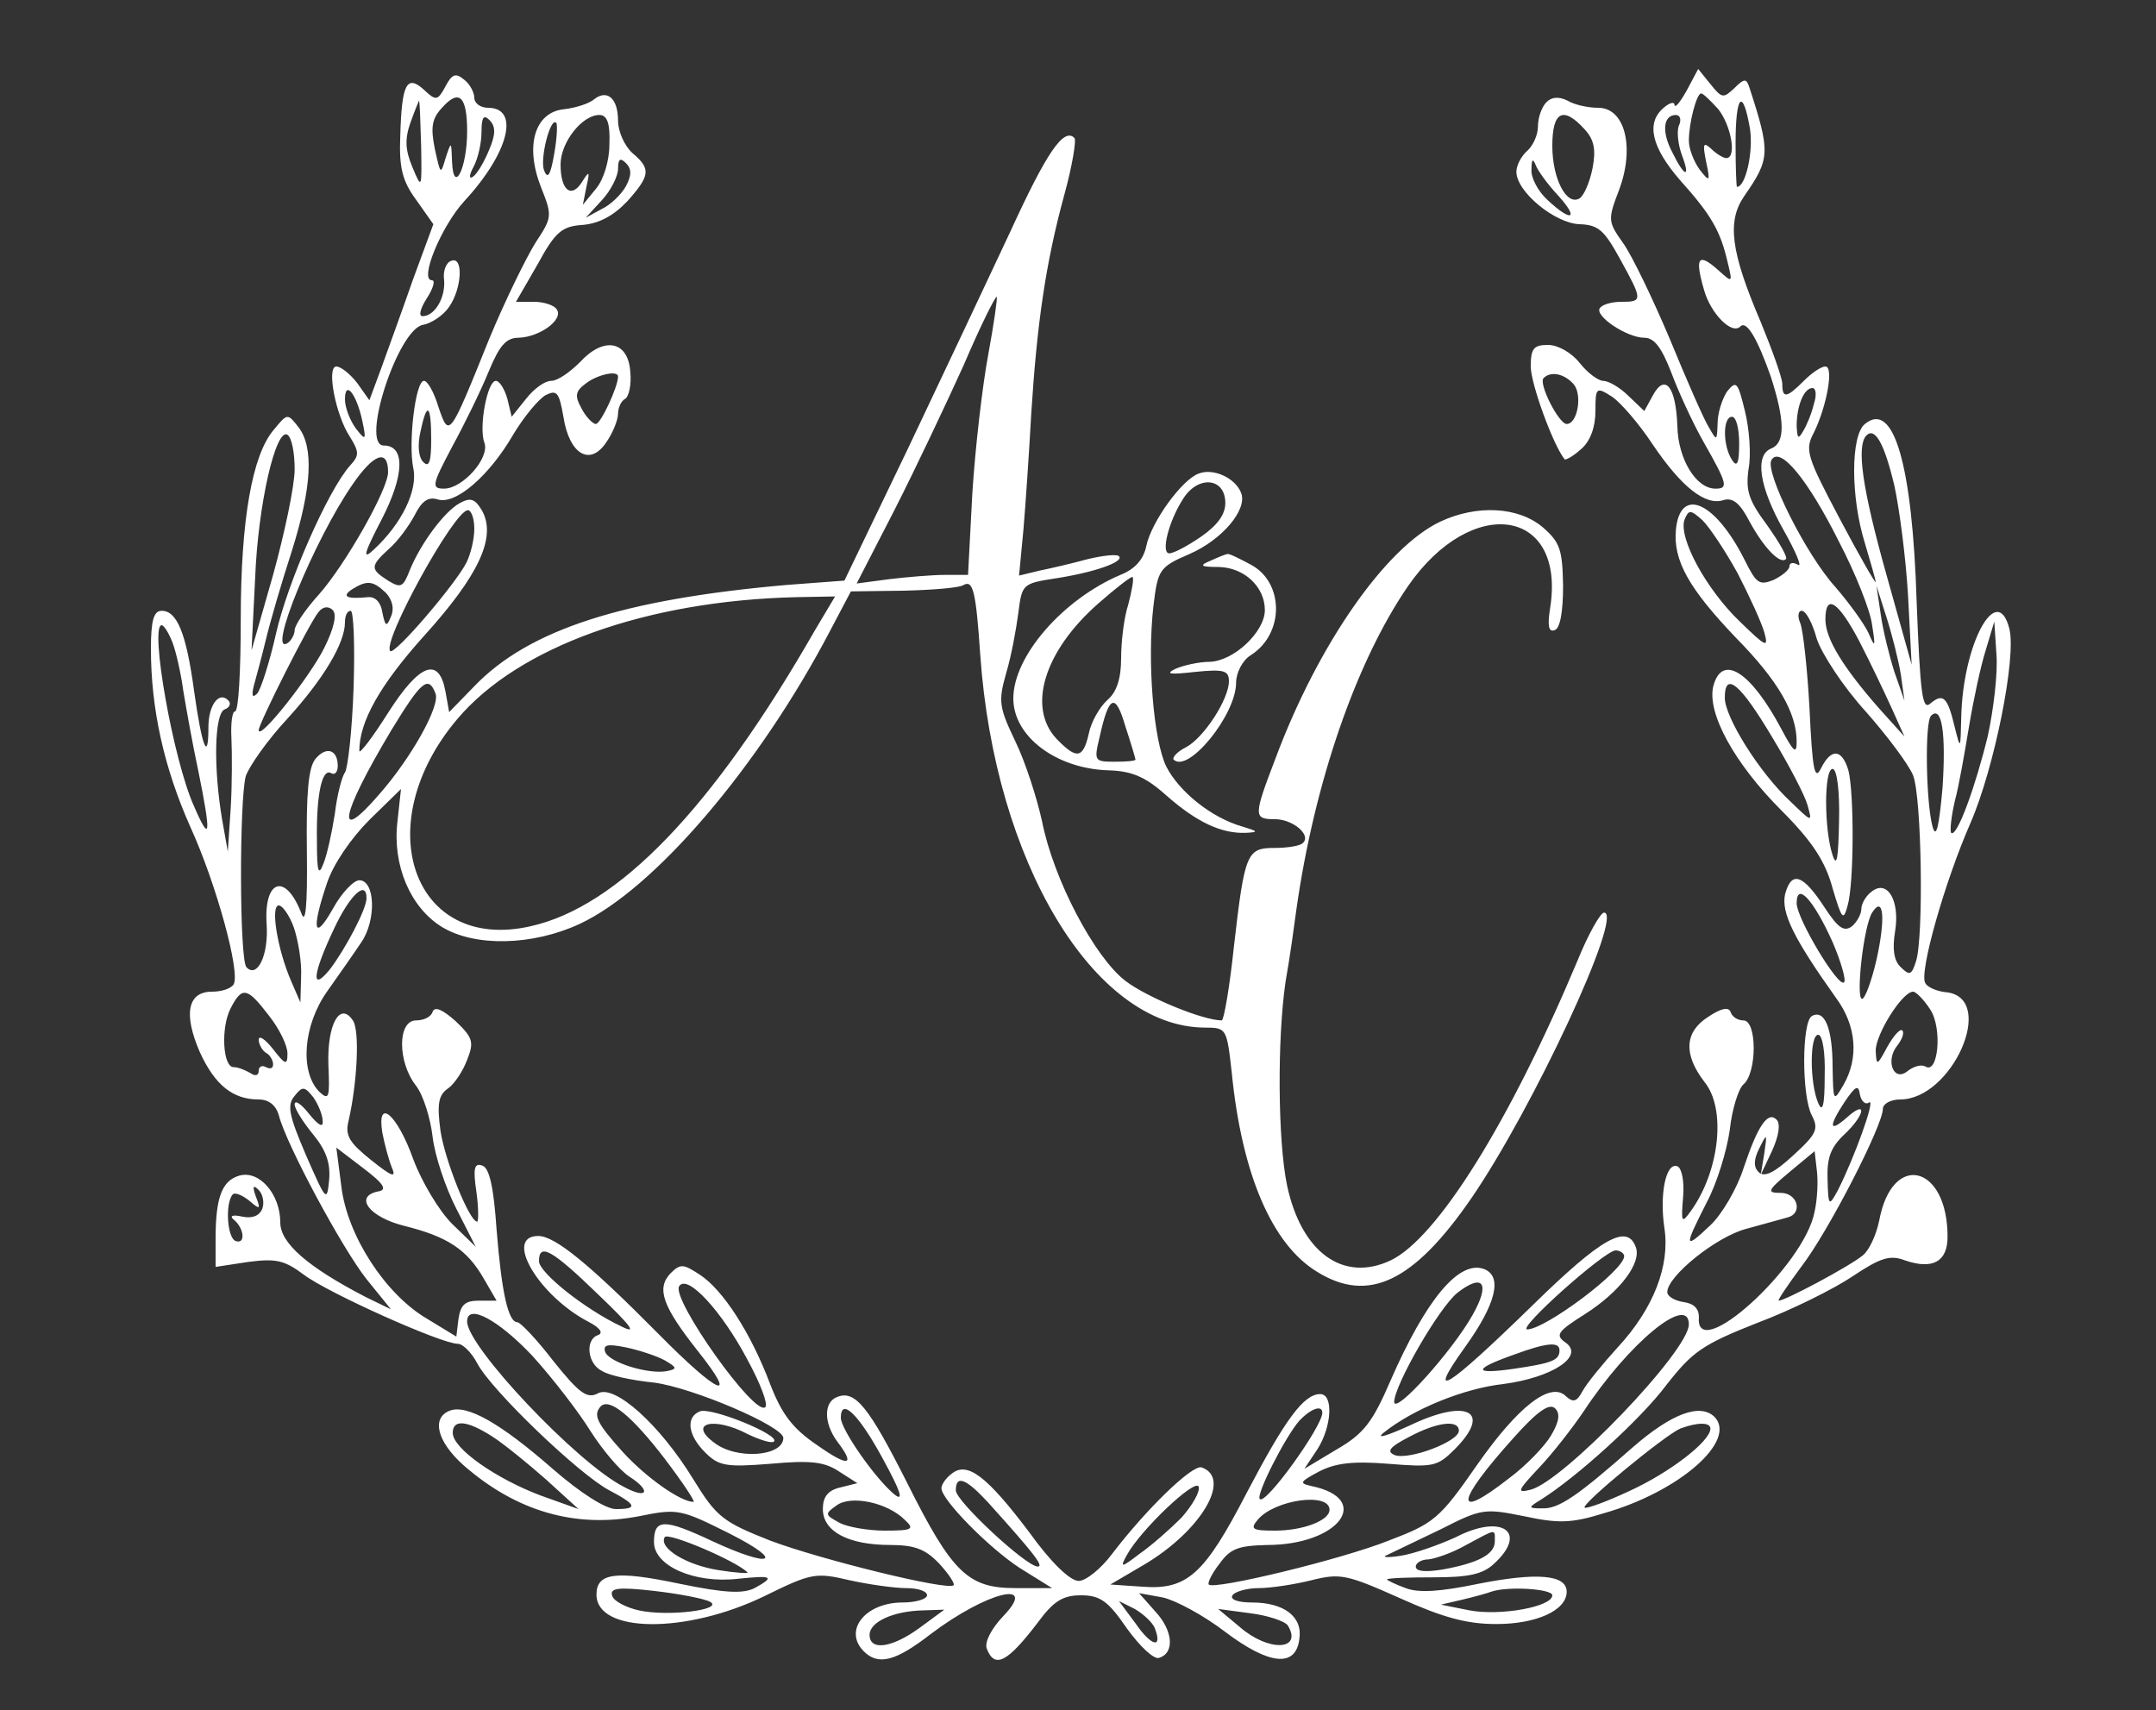 <?xml version="1.0" standalone="no"?>
<!DOCTYPE svg PUBLIC "-//W3C//DTD SVG 20010904//EN"
 "http://www.w3.org/TR/2001/REC-SVG-20010904/DTD/svg10.dtd">

<svg version="1.0" xmlns="http://www.w3.org/2000/svg"
 width="300pt" height="238pt" viewBox="0 0 300 238"
 preserveAspectRatio="xMidYMid meet">
<rect x="0" y="0" width="300" height="238" fill="#333333" stroke="none"/>
<g transform="translate(0,238) scale(0.1,-0.1)"
fill="#ffff"  stroke="none">
<path d="M620 2260 c-11 -20 -13 -21 -30 -5 -24 22 -31 8 -33 -63 -2 -46 3
-64 22 -90 l24 -34 -28 -76 c-15 -43 -35 -98 -44 -123 l-17 -46 -17 24 c-10
13 -23 23 -29 23 -14 0 -1 -68 19 -98 13 -21 13 -26 0 -40 -31 -35 -87 -163
-103 -234 -9 -40 -21 -77 -26 -83 -7 -7 -8 -3 -5 10 3 11 11 40 17 65 6 25 22
80 36 123 28 89 31 145 9 173 -15 19 -15 19 -34 -4 -30 -35 -46 -125 -46 -264
0 -71 -3 -128 -8 -128 -4 0 -6 -17 -5 -37 1 -21 1 -65 -1 -98 l-4 -60 -8 45
c-12 71 -11 148 4 153 6 2 9 8 5 12 -13 14 -28 -6 -28 -37 0 -50 -9 -28 -20
51 -11 81 -24 111 -45 111 -11 0 -15 -13 -15 -53 0 -83 18 -165 55 -248 36
-79 70 -203 60 -219 -4 -6 -17 -10 -30 -10 -34 0 -40 -31 -17 -84 21 -46 46
-66 82 -66 14 0 24 -8 28 -22 10 -40 88 -185 122 -228 l34 -42 -35 17 c-81 42
-119 75 -119 104 0 39 -29 73 -57 65 -24 -7 -33 -30 -33 -88 l0 -39 46 7 c39
5 50 2 77 -18 33 -25 191 -96 214 -96 7 0 19 -12 27 -27 19 -37 142 -155 184
-177 38 -20 40 -26 9 -26 -14 0 -49 22 -88 56 -72 63 -119 90 -143 81 -26 -10
-18 -43 19 -76 73 -64 155 -88 244 -71 54 11 58 10 126 -24 79 -40 59 -49 -23
-11 -68 32 -82 32 -82 -1 0 -33 56 -58 117 -51 48 5 52 3 23 -13 -16 -8 -41
-7 -104 6 -90 19 -116 15 -116 -15 0 -54 125 -55 234 -2 65 32 71 33 118 22
27 -6 63 -11 79 -11 16 0 29 -4 29 -10 0 -5 -15 -10 -34 -10 -52 0 -83 -39
-54 -68 20 -20 44 -14 93 24 78 59 151 77 101 25 -17 -18 -26 -36 -23 -45 11
-29 29 -19 71 36 22 30 35 38 60 38 27 0 38 -8 64 -46 18 -25 38 -44 45 -41
22 7 19 38 -5 64 l-23 26 33 -6 c18 -4 57 -25 87 -48 61 -46 98 -50 103 -10 5
31 -21 51 -66 51 -19 0 -31 4 -27 10 3 5 20 10 36 10 17 0 50 5 74 11 40 10
49 8 123 -25 60 -27 93 -36 134 -36 56 0 98 19 98 45 0 24 -42 27 -123 11 -53
-11 -83 -13 -101 -6 -14 5 -26 11 -26 12 0 2 29 3 64 3 49 0 69 4 85 19 48 44
11 70 -53 37 -24 -11 -58 -23 -77 -26 -19 -3 -27 -2 -19 1 8 4 42 20 75 36 57
29 61 29 116 18 47 -10 65 -10 110 4 106 30 186 101 155 134 -20 20 -60 5
-114 -42 -76 -67 -103 -86 -126 -85 -20 0 -20 1 -2 12 51 32 140 113 175 160
36 46 50 56 126 86 48 18 108 48 133 65 39 26 52 30 73 22 38 -13 59 -2 59 33
0 100 -77 119 -95 23 -4 -20 -14 -42 -23 -49 -18 -15 -108 -63 -117 -63 -2 0
12 21 32 48 37 48 113 196 113 219 0 7 11 13 24 13 72 0 134 139 66 149 -14 1
-28 7 -31 13 -9 14 27 141 63 223 33 76 64 230 54 270 -17 67 -65 -21 -67
-124 -1 -44 -1 -45 -9 -13 -10 42 -16 48 -34 33 -11 -10 -14 12 -19 141 -6
192 -32 281 -72 248 -20 -16 -20 -102 0 -166 8 -27 15 -51 15 -54 0 -3 -23 37
-50 88 -46 87 -49 96 -36 120 18 37 28 92 16 92 -6 0 -19 -9 -30 -20 -24 -24
-30 -25 -30 -4 0 8 -14 47 -30 86 -42 98 -47 140 -23 175 36 52 37 60 7 152
-4 12 -7 12 -21 -2 -15 -14 -17 -14 -33 6 l-17 21 -16 -30 c-9 -16 -16 -25
-17 -20 0 5 -7 3 -15 -4 -25 -21 -17 -55 23 -101 44 -49 56 -71 66 -114 7 -29
7 -29 -13 -11 -28 25 -33 18 -20 -27 9 -33 39 -64 51 -51 9 8 24 -19 42 -70
20 -62 20 -92 1 -100 -24 -9 -17 -54 17 -114 17 -30 26 -52 20 -48 -7 4 -12 3
-12 -2 0 -5 -10 -13 -22 -19 -20 -8 -24 -5 -40 27 -41 82 -90 104 -96 43 -4
-43 18 -82 84 -151 58 -59 84 -104 84 -144 0 -18 -4 -15 -21 17 -43 81 -83
106 -95 60 -9 -37 29 -107 95 -173 43 -43 61 -71 71 -108 13 -44 15 -46 21
-24 9 32 9 157 1 188 -9 30 -24 31 -38 3 -9 -18 -12 -3 -16 81 -3 57 -9 111
-13 121 -4 9 -3 17 2 17 6 0 15 -17 21 -39 7 -21 37 -67 68 -101 30 -34 60
-74 66 -89 12 -30 15 -226 4 -259 -6 -19 -9 -20 -21 -8 -10 9 -12 26 -8 50 7
43 -11 73 -33 55 -8 -6 -14 -17 -14 -24 0 -7 -6 -18 -13 -24 -11 -8 -19 -3
-38 26 -30 46 -46 52 -55 19 -6 -26 12 -62 71 -145 28 -38 32 -83 10 -121 -14
-24 -14 -23 -15 25 0 54 -11 81 -29 71 -14 -9 -14 -111 0 -138 10 -19 7 -26
-26 -56 -26 -24 -40 -31 -48 -23 -7 7 -7 17 1 33 11 22 11 21 7 -7 l-5 -30 16
34 c9 20 12 37 6 43 -12 12 -26 -8 -46 -68 -9 -28 -30 -64 -46 -79 -37 -35
-37 -31 -5 32 14 26 28 72 32 101 3 28 12 57 19 63 19 16 19 89 0 89 -8 0 -16
5 -18 12 -3 7 -13 5 -31 -7 -33 -21 -35 -52 -5 -91 30 -37 21 -123 -19 -179
-13 -18 -14 -17 -11 19 2 22 -2 41 -8 43 -16 6 -25 -39 -18 -86 8 -52 -15
-112 -65 -166 -21 -23 -43 -50 -49 -61 -8 -15 -13 -16 -23 -7 -21 21 -66 -13
-124 -96 -52 -75 -60 -81 -123 -105 -65 -26 -243 -69 -250 -61 -2 2 4 15 15
29 15 21 26 25 66 26 100 0 148 64 62 82 -18 4 -16 6 10 20 23 12 47 15 97 11
62 -5 68 -4 92 20 53 53 18 72 -63 33 -31 -14 -47 -19 -36 -10 41 33 112 62
167 68 68 9 114 39 86 58 -14 10 -11 15 27 39 49 31 80 72 71 94 -12 32 -47
13 -143 -81 -121 -118 -150 -136 -94 -58 43 60 52 98 26 108 -35 13 -81 -43
-130 -155 -25 -58 -37 -74 -75 -96 l-45 -27 18 27 c20 31 23 77 4 77 -23 0
-49 -36 -102 -137 -59 -114 -83 -136 -146 -131 l-44 3 46 27 c80 47 124 121
81 136 -13 4 -77 -58 -125 -121 -15 -20 -36 -37 -46 -37 -12 0 -39 26 -69 68
-59 78 -86 99 -108 81 -8 -6 -14 -15 -14 -20 0 -16 66 -83 109 -111 l45 -28
-51 0 c-66 0 -88 21 -151 147 -53 105 -72 129 -97 119 -19 -7 -19 -36 0 -62
26 -34 16 -36 -28 -5 -34 23 -49 43 -65 84 -27 72 -66 132 -98 153 -23 15 -27
16 -41 2 -20 -21 -11 -46 38 -108 58 -73 29 -61 -54 23 -98 99 -145 137 -168
137 -49 0 1 -84 71 -120 15 -8 20 -15 12 -18 -18 -6 -15 -40 6 -50 9 -6 42
-13 72 -16 54 -7 180 -61 180 -77 0 -26 -66 -31 -97 -6 -36 27 1 36 48 11 17
-8 33 -13 36 -10 9 9 -87 48 -103 42 -20 -8 -17 -33 7 -57 19 -19 29 -21 91
-16 56 5 75 3 96 -11 l25 -16 -24 -6 c-17 -4 -24 -13 -24 -30 0 -31 35 -50 94
-50 34 0 49 -6 68 -26 13 -14 22 -28 20 -30 -8 -8 -186 36 -255 62 -66 26 -75
33 -107 85 -47 77 -110 133 -133 120 -15 -8 -26 0 -62 45 -23 30 -46 54 -50
54 -13 0 -22 42 -29 129 -4 59 -10 86 -20 89 -11 4 -13 -4 -8 -37 3 -22 3 -41
1 -41 -11 0 -45 86 -51 126 -5 37 -3 50 10 59 9 6 21 24 27 40 10 25 8 31 -16
54 -18 16 -29 21 -32 13 -2 -7 -12 -12 -23 -12 -26 0 -26 -58 0 -91 10 -13 20
-45 23 -71 3 -26 18 -71 33 -100 l27 -53 -33 32 c-18 18 -42 58 -54 90 -22 62
-51 87 -43 37 3 -16 9 -38 13 -48 7 -16 1 -14 -29 10 -30 24 -36 34 -31 54 12
52 16 126 6 140 -18 27 -36 -6 -34 -62 2 -46 1 -50 -13 -37 -27 28 -22 92 11
139 17 24 38 54 48 69 21 31 19 86 -3 86 -8 0 -25 -18 -37 -40 -26 -46 -30
-29 -8 36 9 27 34 63 59 88 l44 43 -5 -46 c-7 -60 18 -119 62 -146 46 -28 126
-26 191 4 104 48 250 219 349 408 l29 55 74 1 c40 1 78 4 83 8 13 7 17 -9 23
-97 20 -288 158 -518 312 -519 31 0 31 -1 38 -63 14 -141 56 -239 119 -277 71
-44 134 -14 214 102 86 125 213 398 185 398 -5 0 -22 -30 -37 -67 -94 -224
-195 -386 -260 -417 -66 -31 -124 11 -144 104 -13 62 -14 204 -2 285 6 33 12
78 15 100 25 176 83 344 155 449 89 129 220 109 198 -30 -4 -25 -2 -34 6 -31
8 2 12 26 12 62 -1 50 -4 60 -28 81 -34 29 -92 32 -143 8 -76 -36 -170 -171
-229 -329 -31 -81 -31 -85 -1 -85 25 0 51 -22 39 -33 -3 -4 -21 -7 -39 -7 -39
0 -42 -6 -57 -137 -6 -57 -14 -103 -17 -103 -26 0 -104 32 -134 55 -43 33
-100 141 -116 222 -7 32 -23 82 -37 111 -23 48 -24 56 -13 95 7 23 14 61 17
84 5 40 6 41 51 48 53 8 97 23 89 31 -3 3 -22 1 -43 -4 -22 -6 -52 -13 -67
-16 l-29 -7 6 63 c3 35 8 108 11 163 8 125 20 209 46 304 11 40 17 76 14 79
-15 15 -39 -21 -89 -130 -30 -64 -94 -200 -142 -301 l-89 -185 -80 -6 c-228
-20 -359 -62 -435 -141 l-35 -36 -5 28 c-9 50 -36 40 -80 -29 -22 -35 -40 -58
-40 -53 0 41 29 92 90 160 76 84 101 137 81 174 -10 17 -16 19 -31 11 -22 -12
-55 -57 -70 -94 -9 -23 -12 -25 -30 -14 -25 16 -25 20 1 44 12 10 28 32 36 47
10 20 19 26 32 22 25 -8 72 33 105 90 15 25 35 49 45 55 16 8 19 4 25 -30 8
-52 37 -70 60 -35 9 13 16 31 16 39 0 8 4 18 10 21 5 3 9 20 7 38 -3 43 -37
49 -70 13 -14 -14 -31 -26 -40 -26 -9 0 -24 -11 -35 -25 l-20 -25 -6 25 c-4
14 -11 25 -16 25 -12 0 -24 -65 -16 -86 8 -21 -30 -64 -56 -64 -18 0 -17 5 11
58 17 31 40 78 51 105 15 36 24 47 42 47 29 1 62 25 53 39 -3 6 -18 11 -32 11
l-25 0 30 52 c25 46 34 53 63 55 23 2 43 13 62 33 32 36 33 45 7 67 -11 10
-20 30 -20 45 0 31 -15 44 -33 30 -7 -6 -25 -12 -42 -14 -41 -4 -55 -51 -32
-109 16 -40 15 -42 -8 -77 -13 -21 -42 -80 -64 -133 -56 -139 -56 -139 -71
-95 -6 20 -15 36 -20 36 -12 0 -22 -86 -15 -121 7 -31 -16 -78 -55 -114 -16
-15 -14 -6 11 42 32 62 33 103 3 103 -33 0 20 163 55 168 11 2 28 13 36 25 18
26 20 71 3 64 -7 -2 -12 -14 -10 -27 2 -24 -13 -50 -30 -50 -6 0 -3 11 6 25 9
14 12 25 7 25 -18 0 13 75 45 110 62 67 78 130 33 130 -10 0 -19 6 -19 14 0 7
-6 19 -14 25 -12 10 -17 8 -26 -9z m30 -63 c0 -51 -19 -89 -21 -42 -1 29 -1
29 -9 5 -7 -24 -7 -23 -15 13 -6 30 -4 42 10 57 24 27 35 16 35 -33z m1741 31
c18 -23 26 -68 11 -68 -4 0 -14 6 -21 13 -11 10 -12 7 -7 -18 6 -28 5 -29 -9
-11 -8 11 -15 29 -15 40 0 26 11 66 17 66 3 0 13 -10 24 -22z m-1805 -51 c1
-60 1 -61 -12 -30 -10 24 -11 39 -3 62 6 17 12 31 12 31 1 0 2 -28 3 -63z
m1849 24 c5 -32 -6 -81 -18 -81 -1 0 -2 27 -2 60 0 68 10 79 20 21z m-1755
-31 c-7 -17 -17 -33 -22 -36 -6 -4 -5 3 1 14 6 11 11 33 11 48 0 21 3 25 11
17 9 -9 9 -20 -1 -43z m168 10 c0 -24 -8 -50 -19 -63 l-18 -22 5 25 c5 22 4
23 -6 7 -15 -24 -30 -12 -30 24 0 31 30 69 54 69 11 0 15 -12 14 -40z m1488
25 c-3 -8 -1 -26 4 -40 13 -34 4 -32 -13 3 -15 28 -13 52 5 52 6 0 8 -7 4 -15z
m-1565 -40 c-5 -29 -9 -35 -14 -22 -6 16 9 75 17 66 2 -2 1 -22 -3 -44z m100
-44 c-6 -11 -21 -26 -34 -32 l-22 -12 23 25 c12 13 22 33 22 43 0 14 3 16 11
8 8 -8 8 -17 0 -32z m504 -235 c-8 -43 -18 -129 -22 -192 l-6 -114 -32 0 c-18
0 -53 -3 -78 -6 l-45 -6 53 103 c29 57 72 148 96 201 23 54 44 96 46 95 1 -2
-4 -38 -12 -81z m-515 -30 c0 -14 -24 -66 -31 -66 -4 0 -14 10 -20 22 -10 18
-8 24 7 35 16 12 44 18 44 9z m-356 -61 c6 -28 5 -29 -9 -11 -8 11 -15 29 -15
40 0 28 16 8 24 -29z m2020 23 c-3 -13 -10 -30 -15 -38 -7 -12 -8 -10 -9 7 0
28 10 53 22 53 5 0 6 -10 2 -22z m-1924 -50 c0 -31 -3 -39 -11 -31 -7 7 -8 24
-4 42 9 43 15 39 15 -11z m-190 -41 c0 -23 -14 -89 -30 -147 l-30 -105 5 100
c4 104 29 210 45 200 6 -4 10 -25 10 -48z m2226 -23 c7 -32 16 -101 19 -153
l5 -96 -35 125 c-34 121 -42 179 -28 194 12 12 25 -11 39 -70z m-2096 19 c0
-24 -59 -128 -96 -170 -19 -21 -34 -43 -34 -50 0 -6 -5 -15 -10 -18 -29 -18
37 143 90 220 30 44 50 51 50 18z m2019 -97 c23 -44 44 -97 46 -116 5 -31 4
-32 -5 -11 -6 13 -27 42 -46 64 -41 45 -99 161 -89 177 12 20 51 -28 94 -114z
m-1899 18 c0 -14 -5 -35 -11 -47 -16 -31 -100 -129 -106 -123 -12 12 89 196
108 196 5 0 9 -12 9 -26z m1758 -62 c16 -31 33 -68 37 -82 6 -22 3 -21 -34 15
-47 45 -86 117 -77 142 6 14 8 14 25 -1 10 -10 32 -43 49 -74z m-1881 -27 c9
-10 12 -22 7 -33 -6 -15 -8 -14 -12 6 -2 14 -10 22 -20 21 -30 -3 -37 1 -22
11 21 13 29 12 47 -5z m2108 -114 l5 -36 -14 40 c-7 22 -16 58 -19 80 l-6 40
14 -44 c8 -25 17 -61 20 -80z m-1511 62 c-142 -248 -274 -385 -396 -412 -163
-37 -226 141 -102 288 85 101 263 165 472 170 l54 1 -28 -47z m-683 -25 c-20
-40 -91 -130 -91 -114 0 9 70 148 83 164 6 8 14 9 20 3 6 -6 2 -25 -12 -53z
m2136 10 c15 -29 35 -71 45 -93 l18 -40 -36 40 c-49 56 -74 96 -74 123 0 37
18 25 47 -30z m-2095 -65 c-2 -60 -8 -112 -12 -118 -4 -5 -11 -31 -14 -57 -4
-26 -11 -58 -16 -70 -7 -18 -9 -11 -9 32 -1 64 7 102 20 94 5 -3 9 2 9 10 0
23 -16 28 -31 10 -10 -12 -13 -48 -12 -128 1 -80 -2 -104 -8 -86 -22 56 -52
46 -48 -16 3 -43 -13 -76 -28 -60 -10 10 -10 233 -1 266 5 14 30 50 58 80 50
55 80 105 80 134 0 9 3 16 8 16 4 0 6 -48 4 -107z m-252 63 c5 -13 12 -44 15
-67 4 -24 13 -75 21 -112 18 -89 17 -102 -6 -49 -29 64 -62 252 -45 252 3 0
10 -11 15 -24z m2526 -130 c-17 -70 -43 -142 -51 -135 -2 3 0 22 5 44 6 22 14
69 20 105 6 36 16 83 23 105 l12 40 3 -46 c2 -26 -4 -76 -12 -113z m-2160 59
c7 -17 -34 -90 -78 -140 -62 -72 -55 -31 16 88 42 69 52 78 62 52z m1860 -61
c23 -38 45 -80 49 -94 7 -25 7 -25 -24 5 -43 40 -91 117 -91 144 0 38 22 19
66 -55z m237 -70 c-5 -56 -9 -72 -14 -54 -9 33 -11 145 -2 154 15 15 21 -24
16 -100z m-144 -46 c-1 -52 -3 -66 -9 -48 -12 36 -12 120 0 120 6 0 10 -30 9
-72z m-2049 -108 c0 -15 -29 -70 -51 -99 -27 -33 -24 -6 6 57 22 47 45 68 45
42z m2040 -61 c12 -28 19 -53 16 -56 -8 -8 -66 89 -66 110 0 31 24 4 50 -54z
m-2141 20 c6 -18 11 -48 10 -68 l-1 -36 -13 30 c-19 44 -29 105 -17 105 5 0
15 -14 21 -31z m2202 -45 c-7 -30 -16 -54 -20 -54 -9 0 2 101 14 120 16 25 19
-8 6 -66z m-2237 -77 c15 -19 26 -42 26 -53 0 -17 -3 -16 -20 6 -11 14 -20 20
-20 13 0 -6 5 -15 10 -18 6 -3 10 -11 10 -16 0 -6 -4 -7 -10 -4 -5 3 -10 1
-10 -5 0 -7 -5 -8 -12 -3 -7 4 -17 8 -23 8 -15 0 -18 55 -4 82 16 31 23 29 53
-10z m2312 8 c17 -26 11 -91 -7 -79 -6 3 -16 0 -24 -6 -20 -17 -32 14 -15 35
7 9 10 18 7 21 -3 3 -12 -7 -21 -23 -14 -26 -15 -27 -16 -5 0 23 37 82 52 82
4 0 15 -11 24 -25z m-147 -92 c0 -42 -3 -52 -9 -38 -12 28 -12 95 0 95 6 0 10
-25 9 -57z m-2090 -63 c1 -10 -6 -6 -19 10 -11 14 -20 20 -20 13 0 -6 12 -25
26 -42 18 -22 24 -40 22 -63 -3 -31 -4 -30 -32 34 -24 56 -27 70 -16 83 11 14
14 13 26 -2 7 -10 13 -25 13 -33z m2152 26 c9 5 -21 -78 -44 -123 -12 -22 -13
-22 -14 16 -1 29 4 44 23 62 29 27 33 50 4 24 -25 -22 -26 -13 -3 22 15 22 19
24 21 10 2 -10 8 -15 13 -11z m-2075 -124 c-34 -7 -12 -36 37 -48 60 -15 87
-33 110 -73 l18 -31 -25 0 c-19 0 -25 -6 -28 -25 l-3 -25 -41 25 c-58 34 -111
116 -119 184 l-7 54 38 -29 c29 -22 33 -30 20 -32z m1999 -28 c-14 -76 -167
-214 -161 -147 0 12 -7 19 -21 21 -13 2 -23 8 -23 14 0 22 68 77 110 88 25 7
51 14 58 16 21 6 13 34 -10 34 -20 0 -19 3 12 29 l35 29 3 -26 c2 -14 1 -40
-3 -58z m-2160 4 c-4 -10 -14 -14 -28 -11 -13 3 -18 1 -12 -4 15 -12 17 -35 3
-30 -12 4 -15 53 -4 65 3 3 13 -1 23 -9 15 -13 16 -12 9 6 -5 14 -4 17 4 9 6
-6 8 -18 5 -26z m467 -119 c47 -45 55 -56 33 -45 -51 24 -115 75 -115 91 0 26
18 16 82 -46z m1428 53 c0 -20 -110 -102 -135 -102 -14 1 107 109 123 110 6 0
12 -4 12 -8z m-1220 -144 c18 -33 29 -62 25 -66 -14 -15 -131 150 -120 168 11
18 59 -34 95 -102z m1009 62 c-28 -50 -108 -139 -109 -121 0 23 62 131 88 152
36 28 46 13 21 -31z m-1308 -57 c29 -32 65 -79 81 -105 16 -25 40 -54 54 -63
31 -20 25 -32 -8 -14 -65 33 -218 195 -218 230 0 26 44 2 91 -48z m1609 44 c0
-37 -174 -218 -220 -230 -20 -5 -19 -2 12 31 19 20 46 55 61 77 63 96 147 165
147 122z m-1425 -50 c17 -10 18 -12 3 -15 -25 -5 -81 12 -86 27 -3 10 4 11 29
6 19 -4 43 -12 54 -18z m1245 14 c0 -14 -10 -18 -65 -26 -56 -8 -55 0 2 20 46
17 63 18 63 6z m-1245 -151 c25 -33 43 -60 40 -60 -18 0 -66 34 -98 69 -37 41
-42 52 -31 64 12 12 43 -13 89 -73z m1233 32 c-9 -15 -35 -42 -58 -59 -78 -61
-75 -34 6 56 33 37 50 49 58 41 7 -7 6 -18 -6 -38z m-929 -33 c24 -44 29 -59
16 -49 -27 22 -75 91 -75 107 0 29 25 5 59 -58z m611 65 c0 -19 -79 -129 -87
-120 -6 5 35 86 55 109 15 16 32 23 32 11z m-1155 -33 c17 -11 50 -38 75 -60
l45 -41 -53 19 c-61 23 -122 65 -122 87 0 19 19 18 55 -5z m1345 8 c0 -15 -69
-41 -89 -34 -12 5 -8 11 19 25 39 21 70 25 70 9z m350 3 c0 -18 -58 -62 -113
-87 -32 -15 -60 -25 -62 -23 -5 5 112 101 133 110 24 9 42 9 42 0z m-1004
-104 c63 -70 77 -88 68 -88 -16 0 -114 91 -114 106 0 22 14 17 46 -18z m268
-20 c-16 -16 -42 -39 -58 -50 -26 -20 -28 -20 -18 -2 19 35 96 108 100 95 2
-7 -9 -26 -24 -43z m-385 -3 c14 -13 11 -15 -28 -15 -23 0 -52 5 -63 11 -20
11 -21 12 -4 24 20 15 71 4 95 -20z m591 14 c0 -15 -37 -29 -76 -29 -31 0 -35
2 -24 15 23 28 100 39 100 14z m-810 -87 c3 -2 -15 -1 -40 3 -45 7 -84 31 -75
46 5 7 99 -33 115 -49z m1040 43 c0 -18 -23 -30 -72 -39 -24 -4 -38 -3 -38 4
0 5 8 10 18 10 9 1 33 9 52 20 43 23 40 23 40 5z m-1092 -84 c20 -11 -58 -21
-99 -12 -18 4 -35 13 -37 20 -4 11 7 13 59 7 35 -4 70 -11 77 -15z m1172 9 c0
-16 -72 -29 -115 -21 l-40 8 30 7 c17 4 35 9 40 11 23 8 85 4 85 -5z m-553
-46 c11 -29 -5 -25 -27 7 l-23 31 22 -11 c12 -7 25 -19 28 -27z m-327 1 c-38
-28 -70 -33 -70 -10 0 18 33 33 74 34 l30 1 -34 -25z m512 3 c21 -35 -27 -37
-67 -2 l-30 25 45 -6 c24 -3 48 -11 52 -17z"/>
<path d="M2152 2238 c-7 -7 -12 -22 -12 -34 0 -12 -7 -27 -15 -34 -8 -7 -15
-20 -15 -29 0 -28 54 -72 88 -73 26 -1 34 -8 56 -48 32 -58 32 -60 2 -60 -14
0 -27 -4 -30 -9 -7 -11 38 -41 62 -41 14 0 24 -14 37 -47 10 -27 30 -71 46
-99 33 -58 34 -64 16 -64 -27 0 -52 41 -53 87 -2 55 -17 74 -34 43 l-12 -22
-22 21 c-12 12 -28 21 -35 21 -7 0 -22 11 -33 25 -11 14 -30 25 -44 25 -20 0
-24 -5 -24 -30 0 -24 31 -109 47 -129 1 -2 12 4 23 14 13 11 20 31 20 53 0 33
1 34 23 20 12 -8 38 -38 57 -67 40 -59 73 -85 98 -77 13 4 23 -4 36 -29 20
-37 43 -61 51 -53 3 2 -9 23 -26 47 -26 35 -30 48 -26 78 4 20 1 57 -5 81 -10
41 -12 43 -25 27 -7 -11 -13 -30 -13 -44 -1 -25 -1 -25 -12 -6 -7 11 -31 66
-54 122 -24 57 -53 117 -65 134 -22 31 -22 33 -6 75 22 59 8 114 -29 114 -14
0 -33 4 -43 10 -12 6 -22 5 -29 -2z m53 -38 c13 -14 16 -28 11 -54 -4 -20 -12
-38 -18 -42 -18 -11 -38 27 -38 73 0 48 15 56 45 23z m-37 -92 c30 -33 19 -38
-15 -6 -13 12 -23 31 -22 42 0 15 2 16 6 6 3 -8 17 -27 31 -42z m22 -263 c12
-15 5 -55 -10 -55 -11 0 -40 57 -32 64 10 10 29 6 42 -9z m230 -82 c0 -28 -3
-34 -10 -23 -13 20 -13 60 0 60 6 0 10 -17 10 -37z"/>
<path d="M1668 1721 c-23 -8 -66 -67 -73 -101 -4 -19 -16 -32 -36 -40 -80 -34
-149 -113 -149 -172 0 -53 60 -98 133 -100 32 -1 51 -9 80 -35 42 -37 76 -53
110 -52 19 1 18 2 -5 9 -42 12 -87 48 -105 83 -18 36 -27 147 -18 224 6 50 8
54 50 72 46 20 81 62 72 85 -8 21 -39 35 -59 27z m37 -41 c0 -16 -11 -31 -34
-47 -19 -13 -38 -23 -44 -23 -12 0 -1 45 20 77 21 32 58 28 58 -7z m-135 -141
c-6 -18 -10 -52 -10 -75 0 -28 -6 -47 -19 -58 -11 -10 -23 -31 -26 -47 -8 -35
-17 -36 -45 -7 -41 44 -17 122 58 188 25 22 47 39 48 37 2 -2 -1 -19 -6 -38z
m10 -216 c0 -2 -13 -3 -29 -3 -28 0 -29 1 -21 34 13 59 22 63 36 15 8 -24 14
-45 14 -46z"/>
<path d="M1685 1600 c-17 -7 -15 -9 11 -9 36 -1 64 -28 64 -60 0 -30 -43 -71
-77 -72 -15 0 -37 -5 -48 -10 -14 -7 -7 -8 28 -4 40 4 47 2 47 -13 0 -25 -35
-79 -60 -92 -12 -6 -19 -14 -17 -17 20 -20 87 62 87 107 0 14 9 31 20 38 48
30 47 103 -1 127 -15 8 -29 15 -31 14 -2 0 -12 -4 -23 -9z"/>
</g>
</svg>

